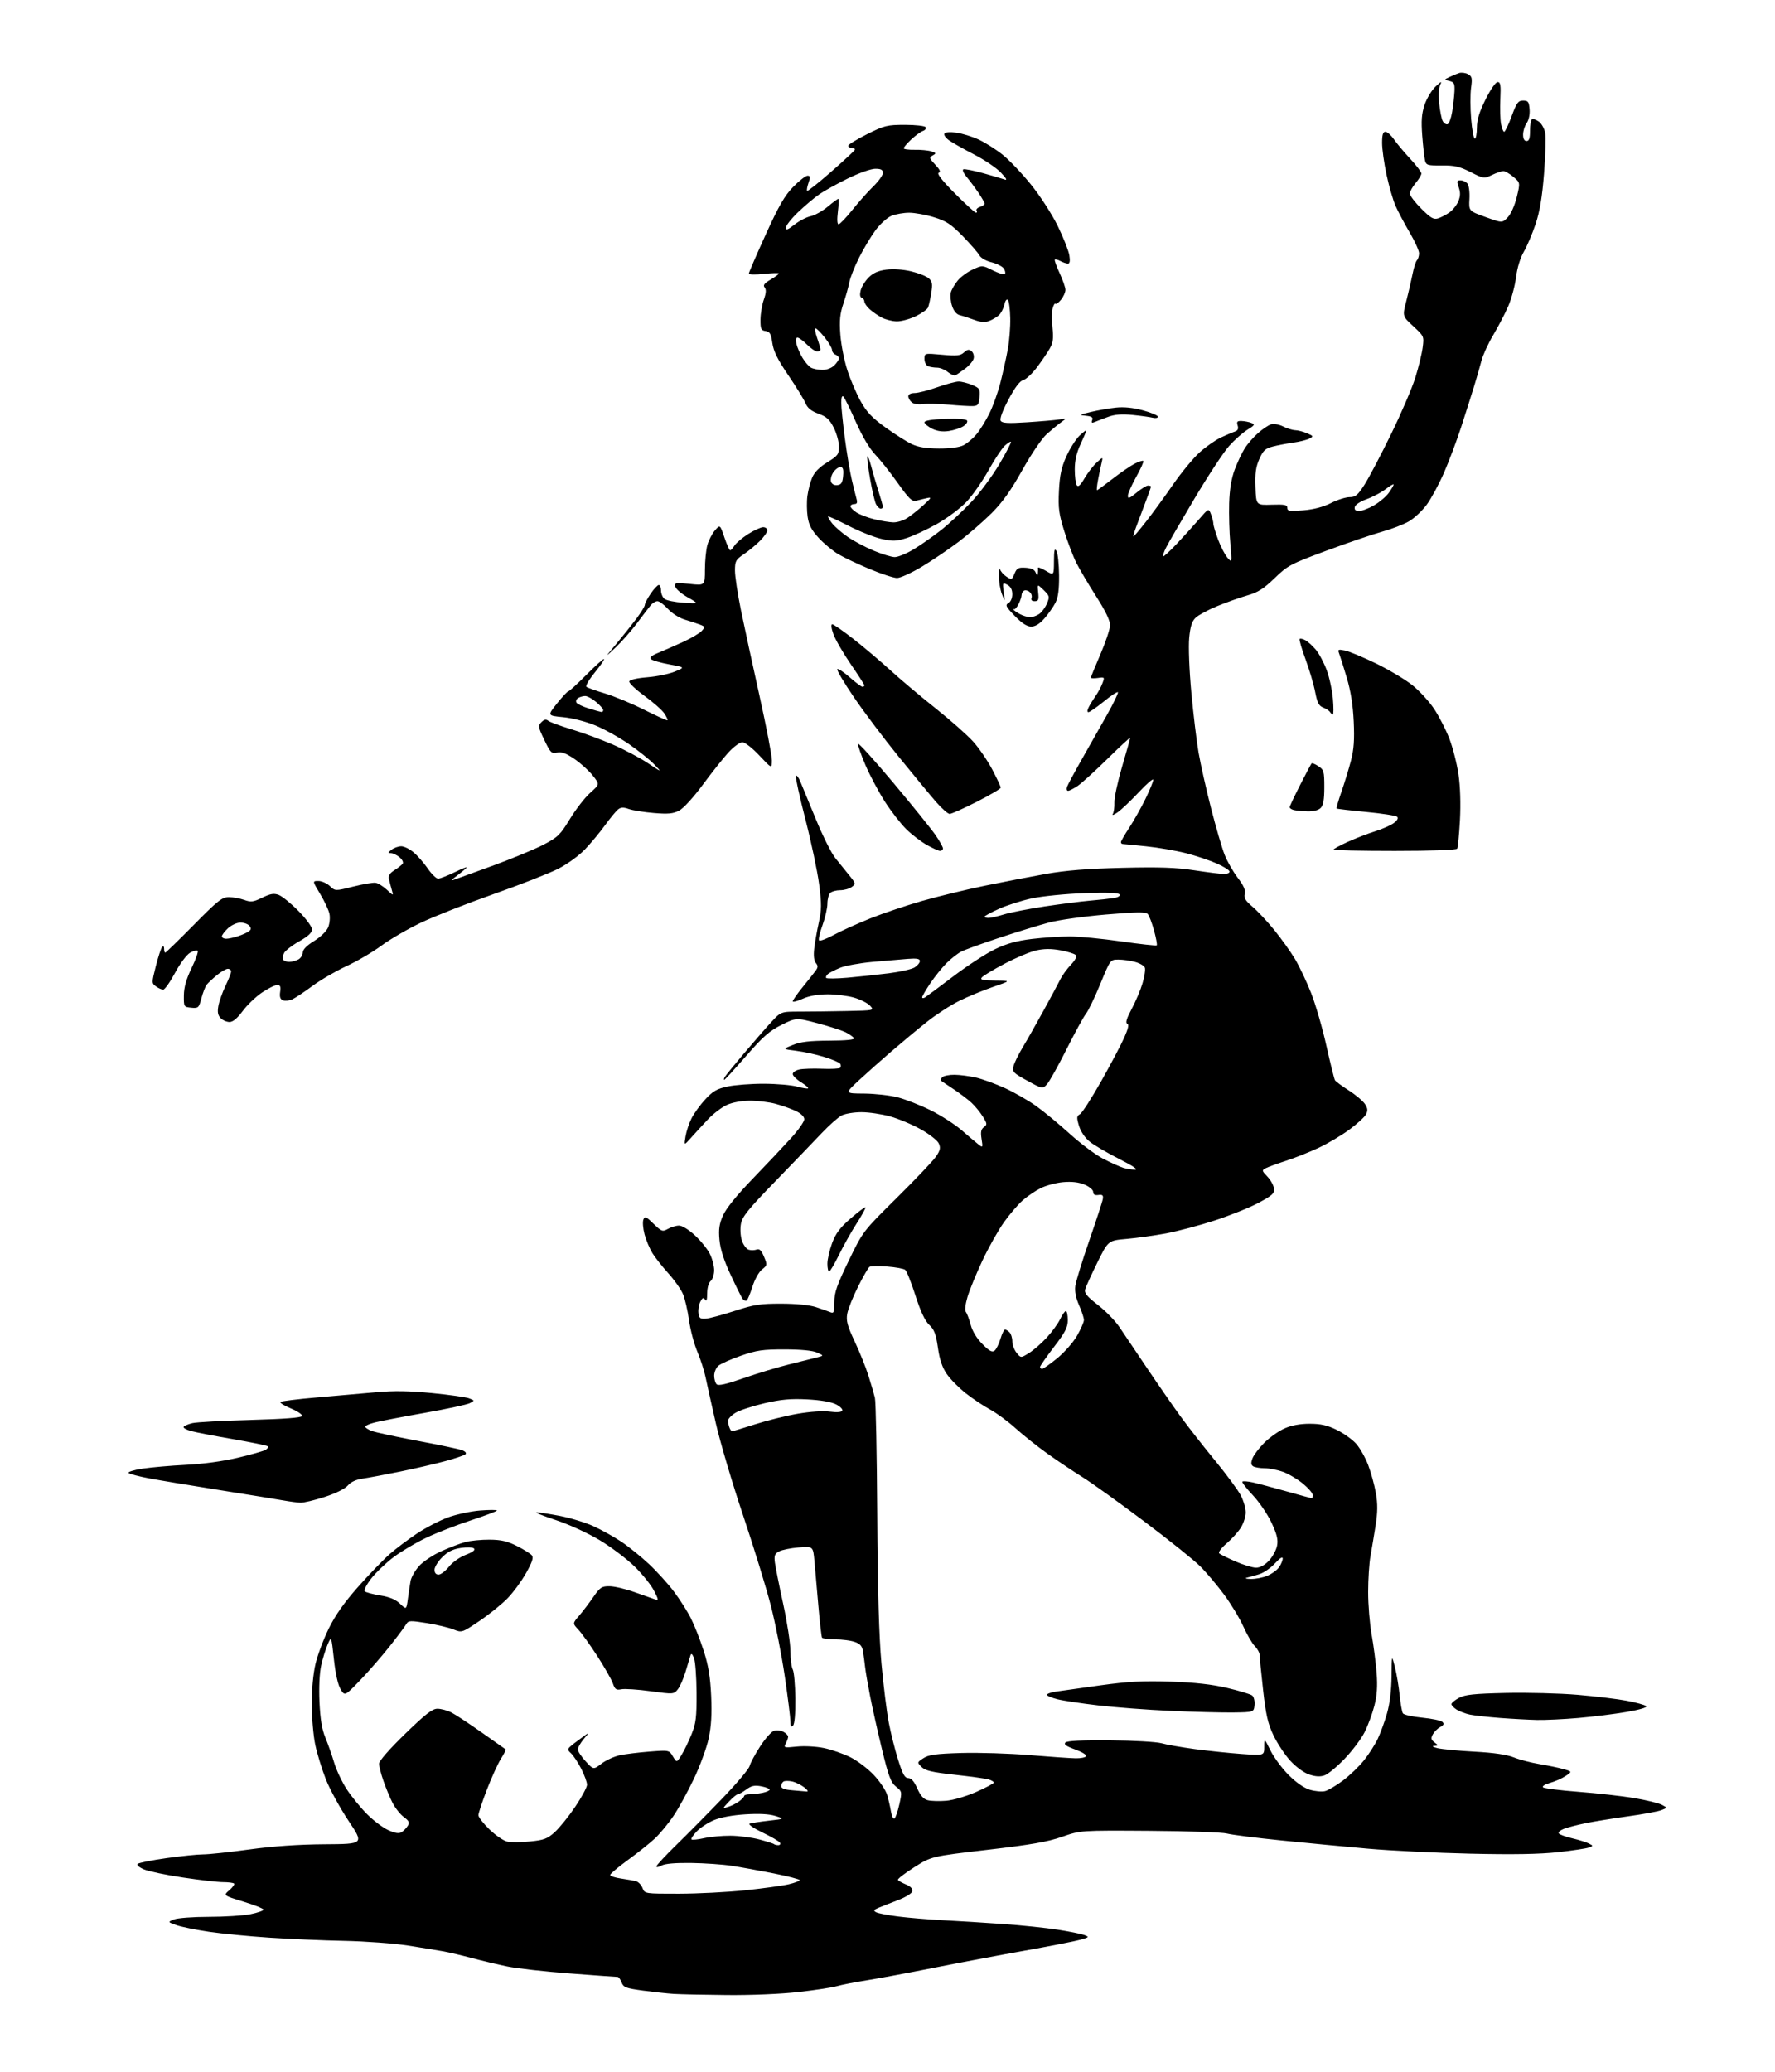 <?xml version="1.0" encoding="UTF-8" standalone="no"?>
<svg 
  version="1.1" 
  xmlns="http://www.w3.org/2000/svg" 
  xmlns:xlink="http://www.w3.org/1999/xlink" 
  xmlns:svg="http://www.w3.org/2000/svg"
  xmlns:rdf="http://www.w3.org/1999/02/22-rdf-syntax-ns#"
  xmlns:cc="http://creativecommons.org/ns#"
  xmlns:dc="http://purl.org/dc/elements/1.1/"
  viewBox="0 0 768 896"
  width="768"
  height="896"
>
<style>svg {background-color: white; }</style>"
<path stroke="none" fill="black" fill-rule="evenodd" d="M314.50,862.81C304.60,862.72 294.25,862.50 291.50,862.32C288.75,862.15 282.76,861.50 278.18,860.89C270.84,859.90 269.76,859.50 268.96,857.39C268.46,856.07 267.70,855.00 267.27,855.00C266.85,855.00 257.61,854.33 246.75,853.51C235.88,852.69 223.63,851.32 219.51,850.47C215.39,849.62 208.53,847.99 204.26,846.85C199.99,845.71 194.47,844.41 192.00,843.95C189.53,843.50 182.55,842.36 176.50,841.42C170.45,840.48 158.07,839.57 149.00,839.39C139.93,839.21 125.30,838.58 116.50,838.00C107.70,837.42 95.91,836.27 90.31,835.44C84.70,834.61 78.40,833.32 76.31,832.58C72.50,831.22 72.50,831.22 75.32,830.11C76.86,829.50 83.65,829.00 90.40,829.00C97.15,829.00 105.22,828.49 108.33,827.86C111.45,827.24 114.00,826.35 114.00,825.89C114.00,825.44 110.08,823.87 105.29,822.41C96.59,819.75 96.59,819.75 99.23,817.48C100.68,816.23 101.60,814.93 101.27,814.60C100.94,814.27 98.83,814.00 96.58,813.99C94.34,813.99 86.54,813.10 79.25,812.01C71.96,810.92 64.35,809.34 62.32,808.49C60.17,807.59 59.03,806.60 59.57,806.09C60.08,805.62 65.67,804.50 72.00,803.61C78.33,802.72 85.46,801.99 87.86,801.99C90.25,802.00 99.25,801.04 107.86,799.86C118.23,798.44 129.23,797.68 140.50,797.61C157.50,797.50 157.50,797.50 150.82,787.50C147.15,782.00 142.75,773.95 141.03,769.62C139.32,765.29 137.24,758.54 136.41,754.62C135.58,750.70 134.90,742.75 134.89,736.94C134.88,730.49 135.53,723.69 136.55,719.44C137.47,715.62 140.04,708.78 142.28,704.24C145.08,698.53 149.01,692.97 154.98,686.24C159.73,680.88 165.83,674.56 168.53,672.18C171.23,669.81 176.56,665.79 180.38,663.25C184.19,660.71 190.28,657.56 193.91,656.23C197.53,654.91 203.76,653.58 207.75,653.27C211.74,652.96 215.00,652.96 215.00,653.27C215.00,653.58 209.94,655.49 203.75,657.52C197.56,659.55 188.86,662.94 184.42,665.06C179.97,667.17 173.63,670.93 170.33,673.41C167.03,675.89 162.67,680.05 160.65,682.65C158.62,685.24 157.35,687.75 157.81,688.21C158.27,688.67 161.28,689.48 164.49,690.00C168.58,690.66 171.17,691.75 173.09,693.59C175.84,696.22 175.84,696.22 176.49,691.36C176.84,688.69 177.37,685.23 177.66,683.68C177.95,682.12 179.57,679.28 181.25,677.36C182.94,675.44 187.23,672.56 190.79,670.94C194.35,669.33 199.08,667.52 201.31,666.92C203.53,666.32 208.27,665.85 211.84,665.88C216.85,665.92 219.56,666.55 223.69,668.64C226.63,670.13 229.53,671.93 230.12,672.65C230.93,673.62 230.30,675.55 227.68,680.22C225.75,683.68 222.16,688.58 219.71,691.13C217.26,693.68 211.79,698.10 207.56,700.96C199.85,706.16 199.85,706.16 196.18,704.69C194.15,703.88 188.96,702.65 184.63,701.95C177.54,700.81 176.66,700.85 175.83,702.33C175.33,703.24 172.17,707.47 168.81,711.74C165.45,716.01 159.66,722.67 155.95,726.55C149.19,733.59 149.19,733.59 147.36,730.55C146.21,728.64 145.13,723.76 144.46,717.50C143.38,707.50 143.38,707.50 141.79,711.14C140.91,713.15 139.64,717.23 138.98,720.22C138.24,723.51 137.95,729.75 138.23,736.07C138.57,743.49 139.30,747.94 140.78,751.50C141.92,754.25 143.64,759.14 144.60,762.36C145.56,765.58 148.01,770.76 150.04,773.86C152.08,776.96 156.00,781.77 158.77,784.55C161.53,787.33 165.67,790.45 167.98,791.49C170.99,792.85 172.62,793.10 173.77,792.37C174.65,791.82 175.85,790.58 176.43,789.62C177.30,788.21 176.97,787.50 174.71,785.83C173.18,784.70 170.99,781.94 169.84,779.69C168.69,777.44 166.91,773.14 165.88,770.14C164.84,767.14 164.00,763.81 164.00,762.75C164.00,761.59 168.54,756.41 175.23,749.91C184.13,741.27 187.05,739.00 189.28,739.00C190.83,739.00 193.54,739.73 195.30,740.62C197.06,741.52 203.00,745.43 208.50,749.32C214.00,753.20 218.64,756.48 218.82,756.60C219.00,756.71 218.06,758.54 216.73,760.66C215.41,762.77 212.67,768.77 210.66,774.00C208.64,779.23 207.00,784.19 207.00,785.04C207.00,785.88 209.14,788.64 211.75,791.16C214.36,793.69 217.79,796.06 219.37,796.43C220.95,796.80 225.40,796.79 229.28,796.40C235.36,795.80 236.82,795.26 240.03,792.36C242.07,790.51 246.05,785.59 248.87,781.41C251.69,777.23 254.00,772.94 254.00,771.87C254.00,770.81 252.88,767.72 251.51,765.01C250.13,762.30 248.13,759.27 247.05,758.26C245.12,756.47 245.17,756.38 250.20,752.64C255.26,748.88 255.28,748.87 252.65,752.00C251.19,753.73 250.00,755.80 250.00,756.59C250.00,757.38 251.52,759.69 253.38,761.72C256.77,765.41 256.77,765.41 260.28,762.73C262.21,761.26 265.75,759.64 268.15,759.12C270.54,758.61 276.32,757.90 281.00,757.54C289.50,756.88 289.50,756.88 291.15,759.63C292.80,762.38 292.80,762.38 294.91,758.94C296.07,757.05 298.01,753.02 299.23,750.00C301.12,745.30 301.44,742.69 301.38,732.00C301.34,725.12 300.83,718.38 300.25,717.00C299.49,715.19 299.07,714.91 298.73,716.00C298.47,716.83 297.52,719.98 296.62,723.00C295.72,726.02 294.20,729.46 293.24,730.64C291.53,732.75 291.33,732.76 281.50,731.42C276.00,730.66 270.31,730.29 268.87,730.58C266.62,731.03 266.08,730.65 265.16,728.02C264.56,726.32 261.54,721.01 258.44,716.21C255.33,711.42 251.65,706.28 250.25,704.80C247.71,702.09 247.71,702.09 250.61,698.72C252.20,696.87 254.95,693.25 256.73,690.68C259.62,686.49 260.35,686.00 263.73,686.03C265.80,686.04 270.65,687.18 274.50,688.56C278.35,689.94 282.33,691.35 283.34,691.68C285.04,692.23 285.01,691.93 282.95,687.91C281.73,685.51 277.97,680.83 274.60,677.52C271.23,674.21 264.43,669.07 259.49,666.11C254.35,663.03 246.22,659.30 240.50,657.41C235.00,655.60 231.24,654.09 232.14,654.06C233.04,654.02 237.51,654.71 242.07,655.57C246.64,656.44 253.19,658.43 256.64,659.99C260.09,661.55 265.51,664.56 268.69,666.67C271.86,668.78 277.28,673.14 280.74,676.37C284.19,679.60 289.08,684.99 291.61,688.36C294.15,691.73 297.47,696.96 298.99,699.99C300.52,703.02 302.99,709.33 304.49,714.00C306.52,720.34 307.33,725.30 307.70,733.50C308.05,741.32 307.74,746.62 306.63,751.84C305.77,755.87 302.86,763.81 300.15,769.47C297.45,775.13 293.43,782.40 291.22,785.63C289.00,788.86 285.46,793.12 283.35,795.11C281.23,797.09 276.01,801.26 271.75,804.36C267.49,807.47 264.00,810.41 264.00,810.89C264.00,811.38 266.14,812.07 268.75,812.44C271.36,812.81 274.31,813.35 275.31,813.64C276.30,813.93 277.53,815.26 278.03,816.59C278.95,818.99 279.02,819.00 293.73,818.99C301.85,818.98 314.80,818.32 322.50,817.51C330.20,816.70 338.64,815.54 341.25,814.92C343.86,814.31 346.00,813.50 346.00,813.12C346.00,812.75 340.94,811.44 334.75,810.21C328.56,808.98 320.35,807.50 316.50,806.91C312.65,806.32 304.77,805.78 299.00,805.70C292.18,805.61 287.71,806.00 286.25,806.81C285.01,807.50 284.00,807.68 284.00,807.20C284.00,806.71 287.94,802.48 292.75,797.79C297.56,793.09 306.51,784.05 312.62,777.69C318.74,771.34 324.02,765.07 324.34,763.77C324.67,762.47 326.71,758.66 328.89,755.30C331.06,751.94 333.76,748.89 334.88,748.54C336.00,748.18 337.84,748.38 338.96,748.98C340.08,749.58 341.00,750.53 341.00,751.10C341.00,751.67 340.54,753.00 339.97,754.05C339.00,755.87 339.25,755.94 344.74,755.37C348.03,755.03 353.13,755.30 356.52,756.00C359.81,756.68 364.98,758.49 368.02,760.01C371.05,761.54 375.60,765.00 378.12,767.70C380.65,770.40 383.19,774.16 383.77,776.06C384.36,777.95 385.12,781.20 385.47,783.28C385.82,785.36 386.50,786.81 386.98,786.51C387.47,786.21 388.42,783.47 389.11,780.41C390.33,774.93 390.31,774.82 387.67,772.68C385.42,770.85 384.45,768.27 381.60,756.50C379.74,748.80 377.42,738.45 376.46,733.50C375.49,728.55 374.53,722.92 374.31,721.00C374.10,719.08 373.70,716.08 373.43,714.34C373.05,711.90 372.23,710.93 369.82,710.09C368.11,709.49 364.32,709.00 361.41,709.00C358.50,709.00 355.91,708.66 355.67,708.25C355.42,707.84 354.71,701.65 354.09,694.50C353.48,687.35 352.71,678.63 352.39,675.12C351.81,668.74 351.81,668.74 345.58,669.24C342.16,669.52 338.33,670.29 337.08,670.96C335.18,671.97 334.89,672.78 335.29,675.84C335.56,677.85 337.17,685.93 338.89,693.79C340.60,701.64 342.00,710.79 342.00,714.10C342.00,717.42 342.45,720.98 343.00,722.01C343.56,723.04 344.06,728.67 344.12,734.53C344.19,741.18 343.82,745.58 343.12,746.28C342.29,747.11 342.00,746.62 341.99,744.45C341.98,742.83 340.89,734.08 339.56,725.00C338.22,715.92 335.52,702.20 333.55,694.50C331.58,686.80 326.18,669.25 321.56,655.50C316.93,641.75 311.60,623.75 309.71,615.50C307.82,607.25 305.81,598.25 305.25,595.50C304.68,592.75 303.08,587.80 301.69,584.50C300.29,581.20 298.69,575.11 298.12,570.97C297.55,566.83 296.38,561.76 295.52,559.71C294.67,557.66 291.83,553.63 289.22,550.74C286.61,547.86 283.49,543.91 282.29,541.97C281.09,540.03 279.56,536.39 278.89,533.88C278.22,531.36 277.98,528.49 278.37,527.48C278.99,525.86 279.48,526.06 282.78,529.26C286.27,532.65 286.65,532.78 289.00,531.47C290.38,530.70 292.52,530.05 293.77,530.04C295.09,530.01 297.97,531.77 300.61,534.21C303.12,536.52 306.03,540.10 307.08,542.17C308.14,544.23 309.00,547.46 309.00,549.34C309.00,551.22 308.32,553.32 307.50,554.00C306.62,554.73 305.99,556.94 305.98,559.37C305.97,562.13 305.68,563.04 305.09,562.11C304.39,561.01 303.98,561.17 303.05,562.91C302.40,564.12 302.02,566.31 302.19,567.80C302.45,570.09 302.94,570.47 305.35,570.30C306.92,570.19 312.54,568.68 317.85,566.95C326.21,564.22 328.91,563.80 338.00,563.81C344.47,563.82 350.23,564.39 353.00,565.29C355.48,566.10 358.29,567.09 359.25,567.49C360.78,568.12 361.00,567.58 361.00,563.15C361.00,558.99 362.10,555.81 367.20,545.29C373.39,532.50 373.39,532.50 388.07,518.00C396.14,510.02 403.76,502.00 405.00,500.17C406.83,497.46 407.05,496.41 406.18,494.50C405.60,493.22 402.09,490.47 398.39,488.40C394.69,486.33 388.71,483.82 385.10,482.82C381.49,481.82 375.92,481.00 372.72,481.00C369.52,481.00 365.67,481.64 364.16,482.42C362.66,483.19 358.74,486.67 355.46,490.13C352.18,493.60 343.15,502.98 335.39,510.97C323.71,522.99 321.16,526.16 320.58,529.31C320.19,531.47 320.37,534.60 321.00,536.51C321.62,538.38 322.93,540.16 323.92,540.47C324.91,540.79 326.46,540.76 327.36,540.41C328.59,539.94 329.41,540.73 330.55,543.46C332.04,547.02 332.01,547.20 329.70,549.03C328.35,550.08 326.54,553.34 325.56,556.45C324.60,559.50 323.46,562.22 323.02,562.49C322.58,562.76 321.82,562.42 321.31,561.74C320.81,561.06 318.47,556.36 316.11,551.29C313.19,545.04 311.65,540.20 311.29,536.22C310.87,531.61 311.20,529.33 312.84,525.64C314.16,522.63 318.84,516.86 325.75,509.71C331.70,503.55 339.14,495.66 342.29,492.19C345.43,488.72 348.00,485.06 348.00,484.06C348.00,482.93 346.58,481.55 344.29,480.47C342.25,479.50 338.32,478.11 335.54,477.37C332.77,476.63 327.80,476.03 324.50,476.03C320.84,476.04 316.93,476.76 314.48,477.87C312.26,478.88 308.59,481.68 306.31,484.10C304.03,486.52 300.76,490.07 299.05,492.00C295.94,495.50 295.94,495.50 296.61,491.50C296.97,489.30 298.14,485.77 299.21,483.65C300.27,481.53 302.94,477.85 305.15,475.46C308.43,471.90 310.18,470.89 314.83,469.89C317.95,469.22 325.00,468.68 330.50,468.70C336.00,468.71 342.46,469.27 344.85,469.93C347.24,470.59 349.41,470.93 349.65,470.68C349.90,470.43 348.51,469.24 346.55,468.03C344.60,466.82 343.00,465.23 343.00,464.50C343.00,463.76 344.27,462.88 345.82,462.54C347.37,462.20 351.84,462.05 355.74,462.21C359.64,462.37 363.14,462.19 363.52,461.81C363.89,461.44 363.91,460.67 363.56,460.09C363.20,459.52 360.11,458.19 356.67,457.13C353.24,456.07 347.77,454.86 344.52,454.46C338.60,453.72 338.60,453.72 343.05,451.92C346.39,450.56 350.32,450.10 358.81,450.06C366.13,450.02 369.90,449.65 369.50,448.99C369.15,448.44 367.59,447.32 366.01,446.51C364.44,445.69 358.96,443.92 353.83,442.56C344.50,440.09 344.50,440.09 338.14,443.25C332.95,445.83 330.14,448.30 322.82,456.70C317.89,462.37 313.64,467.00 313.37,467.00C313.10,467.00 313.21,466.44 313.62,465.75C314.02,465.06 317.76,460.47 321.93,455.55C326.09,450.63 331.39,444.55 333.69,442.05C337.89,437.50 337.89,437.50 346.19,437.50C350.76,437.50 359.86,437.38 366.40,437.25C378.26,437.00 378.30,436.99 376.49,434.99C375.49,433.88 372.41,432.31 369.65,431.49C366.89,430.67 361.68,430.01 358.07,430.02C353.76,430.04 350.04,430.71 347.25,431.97C344.91,433.03 343.00,433.51 343.00,433.04C343.00,432.57 344.91,429.83 347.25,426.96C349.59,424.09 352.12,420.90 352.87,419.87C353.97,418.37 354.00,417.70 353.00,416.49C352.19,415.52 351.94,413.30 352.29,410.24C352.58,407.64 353.48,402.57 354.27,399.00C355.50,393.48 355.52,390.98 354.42,382.45C353.70,376.92 351.05,364.36 348.53,354.55C346.00,344.73 344.12,336.21 344.35,335.60C344.59,335.00 345.45,336.07 346.28,338.00C347.10,339.93 350.15,347.30 353.05,354.39C355.96,361.48 359.72,369.00 361.42,371.10C363.11,373.20 365.83,376.57 367.46,378.57C370.31,382.10 370.34,382.28 368.51,383.61C367.47,384.38 365.22,385.00 363.51,385.00C361.80,385.00 359.86,385.54 359.20,386.20C358.54,386.86 358.00,388.95 358.00,390.85C358.00,392.74 357.04,396.94 355.86,400.17C354.68,403.40 354.02,406.36 354.40,406.73C354.77,407.11 357.65,406.02 360.79,404.32C363.93,402.61 371.02,399.41 376.54,397.20C382.07,394.99 392.19,391.58 399.04,389.62C405.89,387.67 418.02,384.72 426.00,383.08C433.98,381.44 445.90,379.14 452.50,377.96C461.12,376.43 470.41,375.69 485.50,375.32C501.76,374.93 508.85,375.17 516.93,376.41C522.66,377.28 528.40,378.00 529.68,378.00C530.95,378.00 532.00,377.53 532.00,376.94C532.00,376.36 529.51,374.79 526.47,373.44C523.43,372.10 517.46,370.10 513.22,369.01C508.97,367.91 501.23,366.57 496.00,366.03C490.77,365.48 486.16,365.03 485.75,365.02C485.34,365.01 485.00,364.65 485.00,364.22C485.00,363.79 486.62,360.97 488.60,357.97C490.57,354.96 493.72,349.36 495.60,345.53C497.47,341.69 499.00,337.96 499.00,337.24C499.00,336.52 496.23,338.89 492.85,342.50C489.46,346.12 485.33,350.05 483.67,351.24C482.00,352.42 481.02,352.78 481.48,352.04C481.94,351.29 482.25,349.04 482.17,347.02C482.09,345.01 483.60,338.04 485.51,331.52C487.43,325.01 489.00,319.42 489.00,319.11C489.00,318.79 484.61,322.85 479.25,328.12C473.89,333.39 468.08,338.67 466.35,339.85C464.61,341.03 462.71,342.00 462.13,342.00C461.54,342.00 461.35,341.22 461.70,340.25C462.05,339.29 464.89,334.00 468.02,328.50C471.14,323.00 476.06,314.31 478.95,309.19C481.84,304.07 483.98,299.64 483.69,299.36C483.40,299.07 480.64,300.90 477.55,303.42C474.45,305.94 471.47,308.00 470.93,308.00C470.32,308.00 470.39,307.12 471.11,305.75C471.75,304.51 473.11,302.32 474.12,300.88C475.13,299.44 476.42,297.03 476.99,295.51C478.01,292.85 477.95,292.78 475.02,293.21C473.36,293.45 472.00,293.39 472.00,293.08C472.00,292.76 473.85,288.23 476.11,283.00C478.36,277.77 480.24,272.15 480.29,270.50C480.35,268.45 478.46,264.49 474.33,258.00C471.00,252.78 467.14,246.25 465.75,243.50C464.36,240.75 461.99,234.56 460.49,229.74C458.15,222.23 457.82,219.72 458.19,212.24C458.53,205.46 459.25,202.12 461.40,197.35C462.93,193.97 465.49,189.94 467.09,188.41C468.69,186.88 470.00,185.89 470.00,186.21C470.00,186.54 468.88,189.21 467.51,192.15C465.80,195.82 465.02,199.23 465.03,203.00C465.03,206.03 465.41,209.10 465.87,209.83C466.49,210.80 467.41,209.98 469.26,206.83C470.66,204.45 473.04,201.38 474.55,200.00C477.28,197.50 477.28,197.50 476.58,200.42C476.19,202.03 475.51,205.29 475.07,207.67C474.62,210.05 474.44,212.00 474.66,212.00C474.88,212.00 477.89,209.80 481.34,207.12C484.80,204.44 489.10,201.48 490.91,200.55C492.71,199.62 494.41,199.08 494.68,199.35C494.96,199.62 493.57,202.74 491.59,206.27C489.62,209.80 488.00,213.47 488.00,214.42C488.00,215.81 488.72,215.56 491.73,213.07C493.78,211.38 496.03,210.00 496.73,210.00C497.43,210.00 498.00,210.21 498.00,210.48C498.00,210.74 496.83,214.00 495.41,217.73C493.98,221.45 492.20,226.19 491.45,228.25C490.70,230.31 490.25,232.00 490.45,232.00C490.65,232.00 493.05,229.16 495.78,225.68C498.51,222.21 503.74,215.04 507.41,209.75C511.07,204.45 516.31,198.11 519.05,195.64C521.80,193.18 525.94,190.28 528.27,189.20C530.60,188.12 533.32,186.96 534.32,186.63C535.60,186.19 535.95,185.42 535.50,184.00C534.99,182.38 535.31,182.01 537.18,182.07C538.46,182.11 540.36,182.48 541.41,182.89C543.10,183.55 542.91,183.90 539.70,185.87C537.71,187.10 534.15,190.27 531.79,192.91C529.43,195.54 522.70,205.76 516.84,215.60C510.98,225.45 505.43,235.00 504.52,236.84C503.60,238.68 503.04,240.37 503.27,240.60C503.49,240.83 506.12,238.42 509.10,235.26C512.08,232.09 516.42,227.31 518.74,224.63C522.96,219.76 522.96,219.76 523.98,222.45C524.54,223.92 525.00,225.76 525.00,226.53C525.00,227.30 525.93,230.40 527.06,233.42C528.19,236.44 530.01,239.95 531.10,241.21C533.09,243.50 533.09,243.50 532.33,235.00C531.91,230.32 531.69,222.52 531.83,217.66C532.01,211.67 532.78,207.00 534.20,203.16C535.36,200.05 537.31,195.91 538.54,193.96C539.76,192.01 542.36,189.01 544.32,187.30C546.27,185.58 548.80,183.88 549.94,183.52C551.11,183.15 553.38,183.54 555.16,184.43C556.89,185.29 559.25,186.02 560.40,186.05C561.56,186.07 563.85,186.67 565.50,187.37C568.33,188.58 568.39,188.71 566.50,189.70C565.40,190.27 562.25,191.06 559.50,191.44C556.75,191.82 552.78,192.58 550.67,193.13C547.46,193.96 546.51,194.85 544.87,198.55C543.36,201.98 542.98,204.74 543.21,210.74C543.50,218.50 543.50,218.50 550.25,218.28C555.89,218.10 557.00,218.33 557.00,219.68C557.00,221.06 557.98,221.21 563.90,220.71C568.40,220.33 572.57,219.24 575.87,217.57C578.65,216.15 582.28,215.00 583.94,215.00C586.48,215.00 587.47,214.17 590.42,209.56C592.33,206.57 597.48,196.78 601.86,187.81C606.25,178.84 610.97,167.83 612.37,163.35C613.76,158.87 615.20,153.00 615.55,150.32C616.19,145.49 616.15,145.40 611.49,141.09C606.77,136.75 606.77,136.75 608.49,130.13C609.43,126.48 610.64,121.25 611.18,118.50C611.72,115.75 612.57,113.07 613.08,112.55C613.58,112.03 614.00,110.67 614.00,109.53C614.00,108.40 612.15,104.33 609.89,100.48C607.62,96.64 604.89,91.47 603.80,89.00C602.72,86.53 600.97,80.48 599.92,75.57C598.86,70.66 598.00,64.47 598.00,61.82C598.00,58.30 598.39,57.00 599.43,57.00C600.22,57.00 601.87,58.46 603.11,60.25C604.34,62.04 607.53,65.84 610.18,68.69C612.83,71.54 615.00,74.40 615.00,75.05C615.00,75.69 613.88,77.55 612.50,79.18C611.12,80.82 610.00,82.86 610.00,83.72C610.00,84.58 612.22,87.51 614.94,90.23C619.00,94.29 620.30,95.04 622.19,94.45C623.46,94.06 625.68,92.91 627.12,91.89C628.56,90.88 630.29,88.70 630.98,87.06C631.89,84.85 631.94,83.26 631.16,81.03C630.24,78.38 630.33,78.00 631.93,78.00C632.93,78.00 634.28,78.63 634.92,79.40C635.57,80.19 635.95,83.09 635.79,86.02C635.50,91.25 635.50,91.25 642.74,93.86C649.98,96.47 649.98,96.47 652.36,93.99C653.73,92.56 655.39,88.84 656.26,85.25C657.78,78.99 657.78,78.99 654.81,76.50C653.18,75.12 651.22,74.00 650.46,74.00C649.69,74.00 647.49,74.75 645.56,75.67C642.11,77.32 641.94,77.29 636.27,74.42C631.52,72.02 629.31,71.51 623.81,71.57C617.75,71.64 617.08,71.45 616.58,69.47C616.28,68.27 615.74,63.47 615.38,58.81C614.88,52.22 615.10,49.21 616.39,45.33C617.31,42.57 619.45,39.01 621.16,37.41C623.52,35.20 624.00,35.00 623.18,36.58C622.56,37.80 622.35,41.12 622.69,44.58C623.01,47.84 623.69,51.31 624.20,52.31C624.72,53.31 625.67,53.95 626.32,53.73C626.97,53.52 627.86,51.13 628.31,48.42C628.75,45.71 629.20,41.72 629.31,39.55C629.47,36.15 629.17,35.53 627.13,35.04C624.75,34.47 624.75,34.47 627.13,33.33C628.43,32.70 630.32,31.92 631.32,31.59C632.32,31.27 634.05,31.49 635.16,32.08C636.91,33.02 637.08,33.78 636.49,38.06C636.12,40.76 636.14,46.80 636.53,51.48C636.92,56.17 637.63,60.00 638.12,60.00C638.60,60.00 639.01,57.86 639.02,55.25C639.03,51.79 640.05,48.46 642.77,43.00C644.93,38.66 647.13,35.50 648.00,35.50C649.23,35.50 649.44,36.84 649.16,42.87C648.98,46.93 649.11,51.77 649.46,53.62C649.81,55.48 650.42,57.00 650.82,57.00C651.23,57.00 652.68,53.96 654.05,50.25C656.21,44.40 656.88,43.50 659.02,43.50C661.16,43.50 661.54,44.01 661.81,47.25C661.99,49.48 661.49,51.89 660.56,53.22C659.70,54.44 659.00,56.69 659.00,58.22C659.00,60.02 659.53,61.00 660.50,61.00C661.61,61.00 662.00,59.84 662.00,56.56C662.00,54.12 662.38,51.89 662.84,51.60C663.30,51.32 664.63,51.75 665.80,52.57C666.96,53.39 668.20,55.57 668.55,57.43C668.90,59.28 668.68,67.22 668.07,75.06C667.26,85.30 666.23,91.45 664.41,96.91C663.01,101.08 660.73,106.46 659.33,108.86C657.76,111.55 656.46,115.82 655.94,119.99C655.47,123.70 653.92,129.39 652.50,132.62C651.07,135.86 648.16,141.43 646.03,145.00C643.90,148.57 641.63,153.53 640.99,156.00C640.35,158.47 638.93,163.43 637.83,167.00C636.73,170.57 634.23,178.45 632.27,184.50C630.31,190.55 626.93,199.54 624.77,204.47C622.61,209.41 619.26,215.60 617.33,218.24C615.39,220.87 611.94,224.12 609.65,225.45C607.37,226.78 602.17,228.79 598.10,229.92C594.03,231.04 583.23,234.72 574.10,238.10C558.39,243.91 557.18,244.55 551.50,250.04C546.73,254.66 544.30,256.19 539.63,257.53C536.41,258.45 530.57,260.53 526.66,262.14C522.75,263.75 518.57,265.99 517.37,267.12C515.73,268.66 515.02,270.83 514.54,275.84C514.17,279.64 514.56,289.78 515.46,299.50C516.33,308.85 517.73,320.55 518.59,325.50C519.45,330.45 521.87,341.25 523.98,349.50C526.09,357.75 528.74,366.84 529.87,369.69C531.00,372.55 533.55,377.01 535.53,379.61C538.11,382.98 538.97,384.97 538.57,386.58C538.13,388.34 538.88,389.57 541.95,392.17C544.12,394.00 548.35,398.53 551.36,402.23C554.37,405.93 558.39,411.55 560.30,414.73C562.20,417.90 565.36,424.55 567.30,429.50C569.25,434.45 572.23,444.73 573.92,452.35C575.62,459.97 577.28,466.64 577.61,467.18C577.95,467.72 580.64,469.72 583.61,471.61C586.57,473.50 589.70,476.14 590.57,477.46C591.81,479.35 591.90,480.32 591.01,481.98C590.39,483.14 587.15,486.10 583.80,488.56C580.46,491.02 574.53,494.54 570.61,496.38C566.70,498.22 560.35,500.75 556.50,502.00C552.65,503.25 548.67,504.70 547.65,505.22C545.90,506.12 545.95,506.33 548.37,508.86C549.79,510.34 551.07,512.66 551.22,514.02C551.46,516.15 550.54,517.00 544.50,520.23C540.65,522.28 532.10,525.72 525.50,527.86C518.90,530.00 509.45,532.51 504.50,533.43C499.55,534.35 491.90,535.41 487.50,535.80C479.50,536.50 479.50,536.50 474.81,546.00C472.23,551.23 469.86,556.44 469.54,557.58C469.09,559.24 470.19,560.61 475.00,564.34C478.32,566.92 482.49,571.18 484.27,573.82C486.04,576.45 491.42,584.44 496.21,591.56C501.00,598.67 507.54,608.10 510.74,612.50C513.94,616.91 520.67,625.51 525.69,631.62C530.72,637.74 535.77,644.58 536.91,646.83C538.06,649.08 539.00,652.35 539.00,654.09C539.00,655.84 538.07,658.77 536.93,660.61C535.79,662.46 533.00,665.55 530.74,667.49C528.34,669.55 527.01,671.36 527.56,671.84C528.08,672.28 531.26,673.86 534.63,675.33C537.99,676.80 541.98,678.00 543.47,678.00C545.22,678.00 547.22,676.90 549.07,674.93C550.65,673.24 552.22,670.33 552.57,668.45C553.06,665.84 552.50,663.54 550.15,658.52C548.47,654.92 544.83,649.58 542.06,646.65C539.28,643.72 537.26,641.08 537.56,640.78C537.85,640.48 539.89,640.64 542.09,641.13C544.28,641.62 550.86,643.37 556.71,645.01C562.56,646.66 567.49,648.00 567.67,648.00C567.85,648.00 568.00,647.36 568.00,646.57C568.00,645.78 566.05,643.53 563.66,641.58C561.28,639.63 557.40,637.35 555.04,636.51C552.68,635.68 549.12,634.99 547.12,634.98C545.13,634.98 542.92,634.60 542.21,634.15C541.26,633.55 541.18,632.65 541.92,630.71C542.47,629.26 544.78,626.22 547.06,623.94C549.34,621.66 553.26,618.89 555.78,617.77C558.79,616.44 562.50,615.75 566.66,615.75C571.46,615.75 574.27,616.39 578.42,618.42C581.41,619.88 585.20,622.60 586.83,624.46C588.46,626.32 590.79,630.46 592.00,633.67C593.22,636.88 594.71,642.31 595.31,645.75C596.13,650.44 596.10,653.94 595.19,659.75C594.51,664.01 593.52,669.98 592.97,673.00C592.43,676.02 591.97,683.00 591.97,688.50C591.96,694.00 592.65,702.33 593.49,707.00C594.32,711.67 595.29,719.10 595.63,723.50C596.08,729.30 595.81,733.22 594.65,737.73C593.77,741.16 591.86,746.33 590.40,749.21C588.94,752.08 585.06,757.24 581.77,760.66C578.49,764.08 574.58,767.30 573.09,767.82C571.20,768.48 569.17,768.36 566.43,767.44C564.13,766.66 560.74,764.18 558.26,761.47C555.93,758.92 552.67,753.99 551.01,750.53C548.58,745.42 547.72,741.69 546.51,730.86C545.69,723.51 545.01,716.71 545.01,715.75C545.00,714.79 544.07,713.07 542.92,711.92C541.78,710.78 539.55,706.96 537.97,703.43C536.39,699.90 532.64,693.71 529.65,689.66C526.66,685.62 522.01,680.10 519.31,677.41C516.61,674.71 505.65,665.92 494.95,657.89C484.25,649.85 472.35,641.32 468.50,638.92C464.65,636.52 457.90,632.01 453.50,628.89C449.10,625.76 442.80,620.76 439.50,617.78C436.20,614.79 431.21,611.11 428.41,609.60C425.61,608.09 420.89,604.94 417.91,602.60C414.94,600.27 411.23,596.52 409.68,594.28C407.68,591.38 406.56,588.08 405.81,582.85C404.96,576.94 404.22,575.00 402.05,572.97C400.20,571.23 398.32,567.23 396.08,560.26C394.29,554.67 392.30,549.68 391.66,549.18C391.02,548.67 387.51,548.03 383.86,547.75C380.21,547.48 376.77,547.53 376.23,547.87C375.69,548.22 373.44,552.10 371.24,556.50C369.03,560.90 366.94,566.16 366.58,568.20C366.05,571.23 366.63,573.39 369.83,580.20C371.97,584.76 374.65,591.42 375.77,595.00C376.90,598.58 378.15,602.85 378.55,604.50C378.95,606.15 379.41,628.88 379.56,655.00C379.75,687.77 380.32,707.77 381.39,719.50C382.24,728.85 383.66,740.29 384.54,744.93C385.42,749.56 387.26,756.87 388.62,761.18C390.56,767.35 391.49,769.00 393.00,769.00C394.30,769.00 395.54,770.43 396.88,773.46C398.28,776.63 399.61,778.12 401.47,778.58C402.91,778.94 406.48,779.04 409.40,778.80C412.38,778.55 418.06,776.89 422.35,775.00C426.56,773.15 430.00,771.32 430.00,770.94C430.00,770.55 428.99,769.94 427.75,769.57C426.51,769.21 419.93,768.30 413.12,767.55C403.28,766.47 400.34,765.78 398.75,764.20C396.76,762.21 396.76,762.20 399.55,760.38C401.81,758.90 404.92,758.47 415.92,758.14C423.39,757.92 436.70,758.33 445.50,759.06C454.30,759.79 463.30,760.41 465.50,760.44C467.70,760.47 469.71,760.05 469.97,759.50C470.22,758.95 468.06,757.65 465.16,756.60C461.31,755.22 460.19,754.41 461.00,753.60C461.74,752.87 468.18,752.55 480.39,752.66C490.44,752.74 500.43,753.32 502.59,753.93C504.74,754.55 511.23,755.68 517.00,756.46C522.77,757.23 531.89,758.18 537.25,758.57C547.00,759.27 547.00,759.27 547.00,755.44C547.00,751.61 547.00,751.61 549.70,757.05C551.19,760.05 554.72,764.82 557.55,767.66C560.78,770.90 564.21,773.28 566.76,774.05C568.99,774.71 571.93,774.98 573.30,774.64C574.66,774.30 578.18,772.21 581.12,770.01C584.05,767.80 588.15,763.86 590.22,761.25C592.29,758.64 594.95,754.48 596.13,752.00C597.30,749.52 599.11,744.58 600.13,741.00C601.32,736.86 602.03,731.06 602.09,725.00C602.17,715.50 602.17,715.50 603.55,721.00C604.31,724.02 605.23,729.50 605.60,733.16C605.97,736.82 606.59,740.34 606.99,740.98C607.38,741.61 611.14,742.46 615.35,742.86C619.55,743.27 623.49,744.09 624.10,744.70C624.92,745.52 624.66,746.11 623.13,746.93C621.98,747.54 620.55,748.97 619.94,750.10C619.05,751.77 619.19,752.43 620.67,753.55C622.43,754.88 622.42,754.94 620.50,755.07C619.37,755.15 620.01,755.57 622.00,756.05C623.92,756.51 631.12,757.20 638.00,757.57C646.35,758.02 651.99,758.85 655.00,760.05C657.48,761.05 662.42,762.34 666.00,762.93C669.58,763.52 674.25,764.49 676.39,765.08C680.29,766.17 680.29,766.17 677.39,768.10C675.80,769.15 672.76,770.50 670.62,771.08C668.48,771.67 667.14,772.52 667.62,772.99C668.11,773.45 675.02,774.32 683.00,774.93C690.98,775.54 701.77,776.75 707.00,777.62C712.23,778.50 717.62,779.81 719.00,780.53C721.50,781.84 721.50,781.84 718.79,782.88C717.31,783.45 710.78,784.65 704.29,785.54C697.81,786.44 689.58,787.77 686.00,788.51C682.42,789.24 678.24,790.33 676.69,790.92C675.14,791.51 674.13,792.40 674.44,792.90C674.74,793.39 677.36,794.35 680.25,795.03C683.14,795.71 686.38,796.72 687.46,797.28C689.41,798.29 689.40,798.31 687.42,799.04C686.31,799.45 680.30,800.35 674.05,801.04C666.15,801.91 654.58,802.11 636.09,801.68C621.47,801.35 601.62,800.38 592.00,799.53C582.38,798.68 565.50,797.08 554.50,795.96C543.50,794.85 532.87,793.50 530.88,792.97C528.88,792.43 513.81,791.90 497.38,791.79C467.50,791.59 467.50,791.59 459.50,794.39C453.30,796.56 446.04,797.82 427.25,800.01C403.01,802.84 403.01,802.84 395.54,807.57C391.43,810.18 388.27,812.63 388.51,813.02C388.76,813.42 390.34,814.31 392.02,815.01C393.95,815.81 394.98,816.88 394.78,817.89C394.61,818.81 391.91,820.48 388.49,821.79C385.19,823.05 381.38,824.55 380.02,825.12C378.02,825.97 377.83,826.33 379.04,827.00C379.87,827.46 384.13,828.30 388.52,828.85C392.91,829.41 401.68,830.14 408.00,830.47C414.32,830.80 426.02,831.53 434.00,832.09C441.98,832.66 452.60,833.75 457.60,834.54C462.61,835.32 467.79,836.36 469.10,836.85C471.38,837.70 471.30,837.81 467.50,838.89C465.30,839.52 454.50,841.63 443.50,843.60C432.50,845.56 414.73,848.91 404.00,851.05C393.27,853.19 380.23,855.62 375.00,856.45C369.77,857.28 363.93,858.43 362.00,859.00C360.07,859.57 352.65,860.70 345.50,861.51C337.93,862.37 324.98,862.91 314.50,862.81zM336.73,798.00C337.49,798.00 337.81,797.51 337.44,796.90C337.07,796.30 333.67,794.32 329.88,792.51C326.10,790.70 323.60,788.98 324.33,788.70C325.06,788.43 328.77,787.85 332.58,787.42C339.50,786.64 339.50,786.64 335.50,785.37C332.83,784.52 328.51,784.29 322.50,784.67C316.98,785.01 311.71,785.99 308.87,787.19C306.32,788.27 302.98,790.46 301.44,792.06C299.90,793.67 298.89,795.22 299.19,795.52C299.49,795.82 301.93,795.57 304.62,794.97C307.30,794.36 312.43,793.89 316.00,793.91C319.57,793.92 325.18,794.65 328.46,795.51C331.74,796.38 334.62,797.29 334.87,797.54C335.13,797.79 335.96,798.00 336.73,798.00zM315.00,781.47C316.38,781.05 318.50,779.99 319.72,779.11C320.94,778.22 321.95,777.16 321.97,776.75C321.99,776.34 323.07,776.00 324.38,776.00C325.68,776.00 328.16,775.72 329.88,775.38C331.59,775.03 333.00,774.41 333.00,773.99C333.00,773.57 331.36,772.91 329.35,772.54C326.49,772.00 325.08,772.30 322.89,773.93C321.34,775.07 319.70,776.00 319.23,776.00C318.76,776.00 317.05,777.40 315.44,779.12C312.51,782.23 312.50,782.24 315.00,781.47zM349.00,774.80C349.89,774.89 349.49,774.17 348.00,773.02C346.62,771.95 344.27,770.80 342.77,770.46C341.28,770.13 339.59,770.14 339.02,770.48C338.46,770.83 338.00,771.74 338.00,772.50C338.00,773.44 339.55,774.01 342.75,774.26C345.36,774.47 348.18,774.71 349.00,774.80zM665.00,743.85C661.42,743.77 654.21,743.38 648.97,742.98C643.72,742.58 637.87,741.93 635.97,741.53C634.06,741.13 631.49,740.16 630.25,739.38C629.01,738.60 628.00,737.53 628.00,737.00C628.00,736.48 629.46,735.27 631.25,734.31C633.88,732.89 637.76,732.48 651.50,732.17C660.85,731.96 674.80,732.32 682.50,732.97C690.20,733.62 699.85,734.78 703.94,735.56C708.03,736.34 711.78,737.38 712.28,737.88C712.82,738.42 709.40,739.43 703.84,740.39C698.70,741.27 689.33,742.44 683.00,742.99C676.67,743.54 668.58,743.93 665.00,743.85zM533.50,740.62C528.55,740.68 516.40,740.37 506.50,739.92C496.60,739.48 482.53,738.42 475.23,737.56C467.92,736.71 459.94,735.51 457.48,734.89C455.01,734.27 453.00,733.41 453.00,732.97C453.00,732.53 454.69,731.92 456.75,731.60C458.81,731.28 467.48,730.06 476.00,728.89C488.32,727.20 494.58,726.87 506.50,727.27C516.99,727.63 524.36,728.45 531.00,730.01C536.23,731.24 541.09,732.71 541.80,733.28C542.52,733.86 542.97,735.72 542.80,737.41C542.50,740.50 542.50,740.50 533.50,740.62zM541.13,682.88C543.12,682.95 546.36,682.33 548.31,681.51C550.27,680.70 552.57,679.02 553.43,677.79C554.29,676.56 555.00,674.87 555.00,674.03C554.99,673.07 553.74,673.86 551.67,676.11C549.84,678.10 546.81,680.21 544.92,680.80C543.04,681.39 540.60,682.07 539.50,682.32C538.40,682.57 539.13,682.82 541.13,682.88zM189.75,681.00C190.71,681.00 192.72,679.47 194.22,677.60C195.76,675.66 198.91,673.43 201.51,672.44C204.48,671.31 205.75,670.35 205.12,669.72C204.56,669.16 202.16,669.05 199.39,669.46C195.90,669.99 193.73,671.07 191.31,673.49C189.49,675.31 188.00,677.75 188.00,678.90C188.00,680.23 188.64,681.00 189.75,681.00zM130.00,649.89C128.62,649.83 125.47,649.42 123.00,648.98C120.53,648.53 108.15,646.53 95.50,644.52C82.85,642.52 68.90,640.19 64.50,639.37C60.10,638.54 56.12,637.49 55.66,637.04C55.19,636.58 57.89,635.74 61.66,635.16C65.42,634.59 73.90,633.85 80.50,633.52C87.86,633.16 96.56,631.96 103.00,630.43C108.78,629.06 114.16,627.53 114.97,627.02C115.78,626.52 116.17,625.83 115.83,625.49C115.49,625.16 108.75,623.77 100.86,622.41C92.96,621.05 84.80,619.48 82.72,618.92C80.64,618.36 79.17,617.54 79.45,617.08C79.73,616.63 81.43,615.91 83.23,615.48C85.03,615.05 96.36,614.43 108.42,614.10C123.00,613.70 130.46,613.13 130.70,612.40C130.90,611.79 128.73,610.32 125.88,609.14C123.02,607.95 120.98,606.69 121.34,606.32C121.70,605.96 128.86,605.08 137.25,604.36C145.64,603.65 157.17,602.63 162.87,602.11C170.38,601.42 176.99,601.52 186.87,602.48C194.37,603.21 201.61,604.24 202.96,604.76C205.41,605.70 205.41,605.71 203.32,606.83C202.16,607.45 193.41,609.34 183.87,611.02C174.32,612.71 164.60,614.58 162.26,615.17C159.92,615.76 158.00,616.58 158.00,617.00C158.00,617.42 159.24,618.24 160.75,618.83C162.26,619.43 171.15,621.34 180.50,623.10C189.85,624.85 198.59,626.68 199.91,627.18C201.32,627.70 201.95,628.43 201.41,628.94C200.91,629.41 196.97,630.75 192.65,631.92C188.33,633.09 179.56,635.12 173.15,636.43C166.74,637.74 159.47,639.10 157.00,639.46C154.06,639.88 151.80,640.92 150.50,642.45C149.30,643.86 145.31,645.84 140.50,647.40C136.09,648.83 131.37,649.95 130.00,649.89zM316.75,619.00C317.05,619.00 321.51,617.65 326.67,616.00C331.83,614.34 340.15,612.28 345.16,611.42C350.62,610.48 356.17,610.11 359.02,610.50C361.94,610.90 364.03,610.76 364.42,610.12C364.78,609.55 363.59,608.32 361.79,607.39C359.70,606.31 355.16,605.52 349.30,605.21C342.12,604.84 338.04,605.21 330.78,606.88C325.66,608.07 320.02,609.92 318.24,611.00C316.46,612.09 315.00,613.62 315.00,614.40C315.00,615.19 315.27,616.55 315.61,617.42C315.94,618.29 316.46,619.00 316.75,619.00zM321.82,596.00C327.69,593.95 336.55,591.28 341.50,590.06C346.45,588.85 351.85,587.50 353.50,587.07C356.50,586.29 356.50,586.29 353.50,584.95C351.59,584.09 346.50,583.60 339.50,583.59C330.02,583.58 327.40,583.96 320.50,586.36C316.10,587.89 311.71,589.86 310.75,590.73C309.79,591.60 309.00,593.50 309.00,594.95C309.00,596.41 309.48,598.08 310.07,598.67C310.83,599.43 314.24,598.65 321.82,596.00zM450.91,592.00C451.41,592.00 454.34,589.94 457.43,587.43C460.52,584.91 464.38,580.53 466.01,577.68C467.64,574.83 468.99,571.77 468.99,570.88C469.00,569.98 468.05,567.11 466.89,564.48C465.49,561.31 464.94,558.50 465.27,556.10C465.54,554.12 468.26,545.30 471.31,536.50C474.36,527.70 477.01,519.60 477.18,518.50C477.43,516.93 477.02,516.57 475.25,516.81C473.72,517.03 473.00,516.61 473.00,515.51C473.00,514.59 471.39,513.22 469.25,512.33C466.70,511.27 463.73,510.93 459.93,511.27C456.86,511.55 452.49,512.73 450.21,513.90C447.92,515.06 444.44,517.43 442.47,519.16C440.49,520.90 436.86,525.14 434.40,528.58C431.94,532.03 427.74,539.50 425.07,545.17C422.40,550.85 419.49,557.93 418.61,560.91C417.65,564.17 417.37,566.75 417.91,567.41C418.40,568.01 419.34,570.51 420.00,572.96C420.75,575.78 422.64,578.87 425.10,581.33C428.11,584.35 429.31,584.99 430.34,584.13C431.08,583.52 432.22,581.22 432.88,579.01C433.54,576.81 434.42,575.00 434.84,575.00C435.26,575.00 436.14,575.54 436.80,576.20C437.46,576.86 438.00,578.61 438.00,580.09C438.00,581.57 438.83,583.81 439.85,585.06C441.70,587.35 441.70,587.35 445.23,585.17C447.17,583.97 450.62,580.97 452.89,578.50C455.16,576.04 457.78,572.44 458.70,570.51C459.62,568.58 460.74,567.00 461.19,567.00C461.63,567.00 462.00,568.75 462.00,570.88C462.00,574.08 460.96,576.12 456.00,582.58C452.70,586.89 450.00,590.77 450.00,591.20C450.00,591.64 450.41,592.00 450.91,592.00zM358.75,549.94C358.34,549.97 358.00,548.44 358.00,546.54C358.00,544.63 358.92,540.61 360.05,537.59C361.63,533.36 363.47,530.92 368.09,526.92C371.38,524.07 374.25,521.92 374.47,522.14C374.69,522.36 372.99,525.47 370.69,529.06C368.38,532.64 364.93,538.79 363.00,542.72C361.07,546.66 359.16,549.90 358.75,549.94zM491.00,505.87C492.65,505.90 490.35,504.32 484.20,501.20C479.08,498.62 473.36,495.26 471.48,493.74C469.41,492.05 467.59,489.37 466.85,486.88C465.78,483.31 465.83,482.67 467.28,481.86C468.19,481.36 472.32,474.93 476.47,467.59C480.62,460.24 485.11,451.74 486.46,448.68C488.21,444.72 488.57,443.01 487.71,442.69C486.88,442.38 487.49,440.39 489.64,436.37C491.37,433.14 493.49,428.12 494.35,425.22C495.21,422.31 495.66,419.28 495.36,418.49C495.05,417.69 493.16,416.58 491.15,416.03C489.14,415.47 485.90,415.01 483.95,415.01C480.41,415.00 480.41,415.00 476.09,425.51C473.72,431.29 470.92,437.11 469.86,438.45C468.81,439.78 465.06,446.64 461.52,453.69C457.98,460.73 454.20,467.52 453.12,468.77C451.15,471.04 451.15,471.04 444.50,467.39C438.38,464.03 437.90,463.53 438.51,461.12C438.87,459.68 440.66,456.02 442.48,453.00C444.31,449.98 448.39,442.77 451.56,437.00C454.73,431.23 457.99,425.15 458.80,423.50C459.61,421.85 461.65,419.04 463.34,417.25C465.36,415.09 466.06,413.66 465.40,413.00C464.85,412.45 461.89,411.54 458.82,410.97C454.89,410.25 451.78,410.26 448.37,411.03C445.71,411.63 439.56,414.20 434.72,416.76C429.87,419.31 425.43,421.99 424.83,422.70C423.97,423.74 425.11,424.01 430.63,424.07C437.50,424.14 437.50,424.14 429.50,426.89C425.10,428.40 418.49,431.14 414.81,432.98C411.13,434.82 404.95,438.84 401.09,441.91C397.22,444.99 390.33,450.71 385.78,454.63C381.23,458.55 374.80,464.27 371.50,467.33C365.50,472.91 365.50,472.91 373.86,472.95C378.45,472.98 384.98,473.70 388.36,474.56C391.74,475.42 398.20,477.96 402.71,480.20C407.23,482.45 413.31,486.37 416.21,488.91C419.12,491.44 422.36,494.19 423.42,495.01C425.25,496.43 425.30,496.33 424.70,492.58C424.22,489.60 424.46,488.39 425.70,487.47C427.20,486.38 427.16,485.99 425.24,482.89C424.08,481.03 421.87,478.33 420.32,476.90C418.77,475.47 415.25,472.81 412.50,470.99C409.75,469.17 407.30,467.52 407.07,467.32C406.83,467.13 407.13,466.47 407.74,465.86C408.34,465.26 410.75,464.79 413.08,464.82C415.42,464.85 419.62,465.41 422.41,466.06C425.21,466.72 430.80,468.76 434.84,470.60C438.88,472.45 444.95,475.93 448.34,478.35C451.73,480.77 458.32,486.22 463.00,490.47C467.68,494.71 474.20,499.56 477.50,501.24C480.80,502.92 484.62,504.64 486.00,505.06C487.38,505.48 489.62,505.85 491.00,505.87zM99.32,442.00C98.12,442.00 96.40,441.26 95.49,440.35C94.27,439.13 94.00,437.74 94.47,435.10C94.82,433.12 96.21,429.21 97.55,426.40C98.90,423.60 100.00,420.78 100.00,420.15C100.00,419.52 99.36,419.00 98.58,419.00C97.79,419.00 95.66,420.23 93.83,421.74C92.00,423.25 90.02,425.11 89.43,425.86C88.83,426.62 87.82,429.24 87.16,431.68C86.04,435.89 85.80,436.11 82.74,435.81C79.55,435.51 79.50,435.42 79.55,430.50C79.59,426.98 80.58,423.48 82.89,418.67C84.70,414.92 85.89,411.55 85.53,411.20C85.18,410.84 83.70,411.22 82.26,412.03C80.76,412.87 77.95,416.63 75.73,420.75C73.59,424.74 71.28,428.00 70.61,428.00C69.93,428.00 68.52,427.37 67.47,426.60C65.60,425.23 65.60,425.06 67.42,417.85C68.44,413.81 69.67,410.07 70.14,409.55C70.66,408.98 71.00,409.28 71.00,410.30C71.00,411.24 71.22,412.00 71.50,412.00C71.77,412.00 77.32,406.60 83.84,400.00C94.27,389.43 96.08,388.00 99.02,388.00C100.86,388.00 103.85,388.54 105.68,389.20C108.56,390.24 109.58,390.12 113.48,388.22C117.06,386.48 118.51,386.24 120.63,387.05C122.10,387.61 125.93,390.73 129.15,393.99C132.42,397.31 135.00,400.81 135.00,401.95C135.00,403.37 133.34,404.92 129.48,407.10C126.44,408.81 123.49,411.08 122.93,412.13C122.37,413.18 122.18,414.48 122.51,415.02C122.85,415.56 124.02,416.00 125.12,416.00C126.23,416.00 128.00,415.53 129.07,414.96C130.13,414.40 131.00,413.04 131.00,411.96C131.00,410.67 132.70,408.93 135.88,406.98C138.71,405.23 141.28,402.74 141.98,401.05C142.65,399.44 142.90,396.80 142.53,395.16C142.18,393.52 140.37,389.67 138.51,386.59C135.15,381.00 135.15,381.00 137.76,381.00C139.20,381.00 141.42,381.99 142.71,383.19C145.04,385.39 145.04,385.39 152.77,383.44C157.02,382.38 161.39,381.63 162.47,381.78C163.56,381.93 165.76,383.28 167.37,384.78C170.29,387.50 170.29,387.50 169.56,385.00C169.16,383.62 168.61,381.53 168.32,380.34C167.93,378.74 168.54,377.71 170.65,376.36C172.22,375.36 173.83,374.09 174.24,373.52C174.65,372.96 174.04,371.71 172.88,370.75C171.73,369.79 170.04,368.99 169.14,368.97C167.75,368.94 167.80,368.71 169.44,367.47C170.51,366.66 172.39,366.00 173.61,366.00C174.84,366.00 177.25,367.18 178.95,368.62C180.66,370.05 183.42,373.20 185.08,375.62C186.74,378.03 188.76,380.00 189.58,380.00C190.39,380.00 193.86,378.63 197.28,376.96C200.99,375.14 202.67,374.64 201.45,375.71C200.32,376.69 198.29,378.31 196.95,379.31C194.99,380.75 194.90,380.98 196.50,380.45C197.60,380.08 205.25,377.31 213.50,374.29C221.75,371.26 231.54,367.21 235.25,365.27C241.36,362.08 242.44,361.03 246.60,354.17C249.14,350.00 253.07,344.93 255.35,342.90C259.50,339.21 259.50,339.21 256.43,335.36C254.74,333.23 251.17,330.02 248.50,328.21C244.92,325.78 242.97,325.07 241.03,325.49C238.62,326.02 238.16,325.56 235.51,320.01C232.82,314.40 232.73,313.84 234.26,312.32C235.44,311.13 236.26,310.96 237.20,311.72C237.91,312.30 242.47,313.97 247.33,315.44C252.19,316.91 260.19,319.86 265.12,322.00C270.04,324.13 276.87,327.74 280.28,330.02C286.50,334.15 286.50,334.15 283.02,330.54C281.11,328.56 276.19,324.62 272.10,321.79C268.00,318.96 261.47,315.33 257.58,313.73C253.53,312.06 247.57,310.53 243.65,310.16C236.80,309.50 236.80,309.50 240.99,304.25C243.29,301.36 245.49,299.00 245.89,299.00C246.28,299.00 249.73,295.85 253.55,292.01C257.37,288.16 260.86,285.01 261.30,285.01C261.75,285.00 260.04,287.54 257.51,290.65C254.97,293.76 253.26,296.63 253.70,297.02C254.14,297.42 257.73,298.70 261.68,299.88C265.63,301.06 273.28,304.23 278.67,306.94C284.07,309.64 288.63,311.70 288.82,311.51C289.01,311.33 288.40,310.01 287.46,308.58C286.53,307.15 282.64,303.71 278.82,300.94C275.00,298.16 272.05,295.35 272.27,294.69C272.50,293.99 275.70,293.26 280.08,292.91C284.16,292.58 289.51,291.48 291.97,290.46C296.44,288.61 296.44,288.61 289.55,287.34C285.76,286.64 282.21,285.61 281.66,285.06C280.98,284.38 281.93,283.52 284.57,282.44C286.73,281.56 291.52,279.47 295.21,277.79C298.91,276.11 302.68,273.91 303.60,272.89C305.17,271.16 305.12,271.00 302.82,270.12C301.48,269.61 298.51,268.63 296.21,267.95C293.89,267.25 290.70,265.22 289.00,263.35C287.32,261.51 285.28,260.00 284.47,260.00C283.65,260.00 282.33,260.79 281.55,261.75C280.76,262.71 278.10,266.20 275.63,269.50C273.17,272.80 269.01,277.52 266.39,280.00C261.62,284.50 261.62,284.50 266.63,278.50C269.39,275.20 273.30,270.30 275.32,267.61C277.34,264.91 279.00,262.21 279.00,261.59C279.00,260.97 280.14,258.78 281.54,256.73C282.93,254.68 284.51,253.00 285.04,253.00C285.57,253.00 286.00,254.07 286.00,255.38C286.00,256.69 286.67,258.31 287.49,258.99C288.31,259.67 292.02,260.43 295.74,260.68C302.50,261.13 302.50,261.13 297.51,258.31C294.77,256.77 292.37,254.67 292.17,253.66C291.85,251.97 292.35,251.88 298.41,252.53C305.00,253.23 305.00,253.23 305.01,246.37C305.01,242.59 305.48,237.81 306.05,235.75C306.62,233.69 308.09,230.84 309.31,229.42C311.53,226.84 311.53,226.84 313.43,232.42C314.47,235.49 315.59,238.00 315.92,238.00C316.25,238.00 317.09,237.08 317.80,235.95C318.50,234.83 321.17,232.58 323.73,230.95C326.30,229.33 329.20,228.00 330.20,228.00C331.19,228.00 332.00,228.62 332.00,229.38C332.00,230.14 330.54,232.22 328.75,233.99C326.96,235.77 323.81,238.36 321.75,239.74C318.35,242.03 318.00,242.68 318.00,246.77C318.00,249.24 319.17,256.95 320.59,263.89C322.01,270.82 325.61,287.44 328.59,300.81C331.57,314.18 333.99,326.78 333.98,328.81C333.96,332.50 333.96,332.50 328.56,326.75C325.56,323.54 322.30,321.00 321.21,321.00C320.14,321.00 317.45,322.95 315.25,325.34C313.05,327.73 308.05,334.02 304.14,339.31C300.02,344.89 295.68,349.63 293.82,350.59C291.26,351.92 289.05,352.13 282.91,351.61C278.68,351.26 273.81,350.48 272.09,349.88C269.66,349.03 268.59,349.09 267.33,350.14C266.43,350.89 263.90,353.97 261.71,357.00C259.52,360.02 255.65,364.68 253.11,367.33C250.50,370.07 245.46,373.72 241.50,375.74C237.65,377.70 225.05,382.63 213.50,386.70C201.95,390.77 187.83,396.33 182.12,399.05C176.42,401.77 168.73,406.23 165.05,408.96C161.36,411.70 154.56,415.69 149.92,417.83C145.29,419.97 138.65,423.84 135.17,426.42C131.68,429.01 127.77,431.60 126.48,432.19C125.19,432.78 123.37,432.97 122.45,432.62C121.25,432.16 120.90,431.14 121.21,428.99C121.56,426.66 121.27,426.00 119.94,426.00C119.00,426.00 116.04,427.46 113.37,429.25C110.71,431.04 106.94,434.64 105.01,437.25C102.69,440.39 100.77,442.00 99.32,442.00zM400.25,431.35C400.94,430.92 406.45,426.82 412.50,422.23C418.55,417.63 426.65,412.36 430.50,410.52C435.62,408.06 439.91,406.87 446.50,406.08C451.45,405.49 458.79,405.00 462.81,405.00C466.83,405.00 476.86,405.96 485.09,407.14C493.31,408.32 500.25,409.08 500.50,408.83C500.75,408.58 500.22,405.70 499.33,402.44C498.43,399.17 497.21,395.96 496.60,395.29C495.74,394.34 491.80,394.39 478.50,395.52C469.15,396.31 458.12,397.85 454.00,398.94C449.88,400.03 440.26,402.98 432.62,405.50C424.99,408.02 417.46,410.74 415.89,411.56C414.32,412.37 411.46,414.61 409.53,416.54C407.60,418.46 404.44,422.39 402.51,425.26C400.58,428.13 399.00,430.84 399.00,431.30C399.00,431.75 399.56,431.77 400.25,431.35zM366.69,422.84C371.53,422.41 379.55,421.56 384.50,420.94C389.45,420.32 394.51,419.17 395.75,418.39C396.99,417.60 398.00,416.36 398.00,415.62C398.00,414.63 396.65,414.40 392.75,414.70C389.86,414.92 382.98,415.51 377.47,416.01C371.95,416.51 365.65,417.66 363.47,418.57C361.28,419.47 358.94,420.66 358.26,421.22C357.58,421.77 357.21,422.54 357.45,422.92C357.68,423.30 361.84,423.26 366.69,422.84zM97.85,406.00C98.87,406.00 101.23,405.48 103.10,404.85C104.97,404.23 107.07,403.27 107.76,402.72C108.71,401.98 108.74,401.40 107.89,400.37C107.27,399.62 105.53,399.00 104.02,399.00C102.51,399.00 100.11,400.09 98.65,401.45C97.19,402.80 96.00,404.38 96.00,404.95C96.00,405.53 96.83,406.00 97.85,406.00zM427.75,396.99C428.71,396.98 431.75,396.29 434.50,395.44C437.25,394.60 445.12,393.06 452.00,392.02C458.88,390.98 467.65,389.86 471.50,389.52C475.35,389.19 479.98,388.69 481.78,388.41C483.78,388.10 484.80,387.48 484.39,386.82C483.93,386.08 479.04,385.91 469.11,386.27C461.07,386.56 450.90,387.58 446.50,388.52C442.10,389.46 435.69,391.50 432.25,393.05C428.81,394.60 426.00,396.13 426.00,396.44C426.00,396.75 426.79,397.00 427.75,396.99zM406.75,367.99C406.06,367.98 403.48,366.83 401.00,365.42C398.52,364.02 394.56,360.99 392.19,358.68C389.83,356.38 385.65,351.01 382.90,346.74C380.16,342.47 376.35,335.31 374.43,330.83C372.51,326.35 371.09,322.24 371.26,321.71C371.44,321.17 378.34,328.78 386.58,338.62C394.83,348.45 403.02,358.61 404.79,361.18C406.56,363.75 408.00,366.34 408.00,366.93C408.00,367.52 407.44,367.99 406.75,367.99zM603.44,368.00C588.90,368.00 577.00,367.75 577.00,367.44C577.00,367.13 579.81,365.61 583.25,364.05C586.69,362.50 592.02,360.44 595.11,359.48C598.19,358.51 601.79,356.91 603.11,355.92C604.64,354.76 605.14,353.79 604.50,353.22C603.95,352.73 597.91,351.80 591.07,351.15C584.23,350.50 578.49,349.83 578.32,349.65C578.15,349.48 579.09,346.22 580.42,342.42C581.74,338.61 583.59,332.57 584.52,329.00C585.80,324.10 586.09,319.92 585.72,312.00C585.39,304.84 584.42,298.80 582.69,293.00C581.29,288.32 579.81,283.64 579.40,282.59C578.74,280.88 579.01,280.75 581.94,281.34C583.74,281.70 589.78,284.22 595.36,286.93C600.94,289.65 608.01,293.87 611.07,296.31C614.13,298.75 618.37,303.36 620.50,306.57C622.63,309.77 625.59,315.56 627.10,319.44C628.60,323.32 630.38,330.30 631.06,334.94C631.82,340.17 632.05,347.70 631.68,354.73C631.34,360.97 630.80,366.51 630.48,367.04C630.12,367.61 619.26,368.00 603.44,368.00zM410.90,352.00C410.13,352.00 407.48,349.66 405.00,346.81C402.52,343.95 395.28,335.19 388.90,327.34C382.52,319.49 373.78,307.89 369.47,301.55C365.16,295.22 361.92,289.74 362.27,289.39C362.63,289.04 365.02,290.61 367.60,292.88C370.17,295.14 372.67,297.00 373.14,297.00C373.61,297.00 374.00,296.74 374.00,296.42C374.00,296.10 371.31,291.91 368.02,287.12C364.74,282.32 361.38,276.50 360.57,274.20C359.66,271.63 359.49,270.00 360.11,270.00C360.68,270.00 364.82,272.88 369.32,276.40C373.82,279.92 380.99,285.99 385.26,289.89C389.53,293.79 398.30,301.18 404.76,306.31C411.22,311.44 418.56,317.94 421.09,320.75C423.61,323.56 427.32,328.99 429.34,332.82C431.35,336.66 433.00,340.18 433.00,340.65C432.99,341.12 428.33,343.86 422.64,346.75C416.95,349.64 411.67,352.00 410.90,352.00zM565.68,350.88C563.38,350.82 560.71,350.56 559.75,350.31C558.79,350.06 558.00,349.52 558.00,349.11C558.00,348.71 560.04,344.37 562.54,339.48C565.03,334.59 567.27,330.40 567.50,330.16C567.74,329.92 569.08,330.48 570.47,331.39C572.80,332.91 573.00,333.63 573.00,340.45C573.00,345.85 572.57,348.28 571.43,349.43C570.45,350.41 568.28,350.96 565.68,350.88zM576.70,309.00C576.38,309.00 575.82,308.52 575.46,307.94C575.10,307.35 573.76,306.48 572.49,305.99C570.64,305.29 569.94,303.91 569.05,299.31C568.44,296.11 566.57,289.75 564.89,285.17C563.20,280.59 562.05,276.62 562.33,276.34C562.60,276.06 563.72,276.31 564.81,276.90C565.89,277.48 567.92,279.31 569.31,280.96C570.71,282.62 572.82,286.56 574.00,289.73C575.19,292.90 576.41,298.54 576.72,302.25C577.04,305.96 577.03,309.00 576.70,309.00zM260.25,307.93C260.66,307.97 261.00,307.59 261.00,307.09C261.00,306.59 259.62,305.01 257.92,303.59C256.23,302.17 254.09,301.01 253.17,301.02C252.25,301.02 250.88,301.42 250.12,301.90C249.36,302.38 249.05,303.27 249.42,303.87C249.79,304.48 252.21,305.62 254.80,306.41C257.38,307.21 259.84,307.89 260.25,307.93zM446.15,270.98C444.33,270.97 442.12,269.54 439.07,266.38C435.21,262.38 434.85,261.66 436.32,260.84C437.29,260.30 438.00,258.68 438.00,256.99C438.00,255.03 437.30,253.69 435.85,252.92C433.78,251.81 433.73,251.92 434.30,256.14C434.90,260.50 434.90,260.50 433.53,257.00C432.77,255.07 432.17,251.47 432.19,249.00C432.21,246.53 432.43,245.25 432.67,246.17C432.92,247.09 434.17,248.54 435.46,249.38C437.68,250.84 437.85,250.78 438.95,248.11C439.95,245.70 440.61,245.35 443.75,245.54C446.24,245.69 447.62,246.35 448.12,247.63C448.67,249.01 448.91,249.11 449.05,248.00C449.15,247.18 449.17,246.11 449.08,245.63C448.99,245.15 450.51,245.69 452.46,246.84C456.00,248.93 456.00,248.93 456.03,242.72C456.05,237.87 456.29,236.90 457.11,238.31C457.69,239.31 458.20,244.03 458.24,248.82C458.29,255.09 457.84,258.41 456.63,260.74C455.71,262.52 453.57,265.55 451.88,267.49C449.79,269.86 447.93,270.99 446.15,270.98zM445.53,266.90C446.64,266.96 448.49,266.34 449.64,265.54C450.79,264.74 452.30,262.68 453.01,260.96C454.22,258.06 454.12,257.67 451.55,255.18C448.80,252.50 448.80,252.50 449.20,256.25C449.54,259.41 449.30,260.00 447.69,260.00C446.45,260.00 445.98,259.50 446.33,258.57C446.63,257.79 446.25,256.62 445.48,255.99C444.72,255.35 443.62,255.12 443.04,255.47C442.47,255.83 442.00,256.72 442.00,257.44C442.00,258.17 441.39,259.94 440.65,261.37C439.91,262.80 439.01,263.75 438.65,263.48C438.29,263.22 438.22,263.29 438.48,263.65C438.75,264.01 439.99,264.86 441.23,265.55C442.48,266.24 444.41,266.85 445.53,266.90zM388.09,249.97C386.67,249.95 381.40,248.23 376.38,246.14C371.36,244.05 365.26,241.17 362.82,239.74C360.38,238.31 356.53,235.13 354.27,232.68C351.16,229.30 349.98,227.07 349.45,223.53C349.07,220.95 349.02,216.86 349.35,214.44C349.68,212.02 350.61,208.47 351.41,206.55C352.39,204.22 354.56,202.02 357.94,199.94C362.55,197.11 363.00,196.50 363.00,193.13C363.00,191.09 361.99,187.42 360.75,184.97C358.94,181.39 357.64,180.19 354.13,178.92C350.98,177.77 349.40,176.49 348.49,174.32C347.80,172.67 344.44,167.22 341.04,162.22C336.43,155.44 334.68,151.89 334.17,148.31C333.60,144.34 333.09,143.44 331.24,143.18C329.28,142.90 329.01,142.28 329.04,138.18C329.07,135.61 329.72,131.72 330.50,129.55C331.49,126.74 331.60,125.22 330.85,124.32C330.06,123.37 330.69,122.52 333.40,120.93C335.38,119.76 337.00,118.57 337.00,118.28C337.00,118.00 334.07,118.08 330.50,118.46C326.93,118.85 324.00,118.79 324.00,118.33C324.00,117.87 327.26,110.33 331.25,101.56C336.97,88.99 339.49,84.61 343.20,80.81C345.79,78.17 348.58,76.00 349.40,76.00C350.63,76.00 350.71,76.54 349.83,79.05C349.25,80.73 348.97,82.30 349.22,82.55C349.47,82.80 354.13,79.10 359.58,74.33C365.04,69.56 369.65,65.28 369.83,64.83C370.02,64.37 369.45,64.00 368.58,64.00C367.71,64.00 367.00,63.58 367.00,63.06C367.00,62.55 370.65,60.30 375.12,58.06C382.66,54.29 383.82,54.00 391.56,54.00C396.14,54.00 400.16,54.45 400.50,55.01C400.85,55.56 400.31,56.30 399.31,56.65C398.32,57.00 396.04,58.66 394.25,60.34C392.46,62.02 391.00,63.73 391.00,64.14C391.00,64.55 393.14,64.84 395.75,64.79C398.36,64.73 401.59,65.04 402.91,65.46C405.09,66.16 405.15,66.34 403.57,67.22C401.97,68.12 402.06,68.46 404.66,71.23C406.73,73.44 407.13,74.40 406.14,74.75C405.26,75.07 407.70,78.17 413.12,83.62C417.70,88.23 421.83,92.00 422.29,92.00C422.74,92.00 422.86,91.58 422.54,91.07C422.23,90.56 422.88,89.86 423.99,89.50C425.09,89.15 426.00,88.51 426.00,88.07C426.00,87.64 424.82,85.53 423.37,83.39C421.92,81.25 419.62,78.17 418.25,76.54C416.86,74.88 416.24,73.42 416.85,73.22C417.44,73.02 421.20,73.76 425.21,74.86C429.22,75.96 433.40,77.19 434.50,77.58C435.96,78.11 435.58,77.32 433.07,74.67C431.19,72.67 426.01,69.16 421.57,66.87C417.13,64.58 412.26,61.84 410.74,60.78C409.22,59.71 408.27,58.38 408.62,57.81C409.01,57.18 411.06,57.01 413.80,57.39C416.30,57.73 420.62,59.06 423.42,60.35C426.21,61.64 430.84,64.56 433.71,66.84C436.58,69.12 442.12,74.93 446.02,79.74C450.04,84.70 455.07,92.47 457.61,97.64C460.07,102.66 462.35,108.40 462.68,110.39C463.08,112.85 462.88,114.00 462.07,114.00C461.41,114.00 459.96,113.51 458.85,112.92C457.74,112.32 456.63,112.03 456.39,112.27C456.15,112.51 457.09,115.14 458.47,118.10C459.85,121.07 460.98,124.33 460.99,125.34C461.00,126.36 460.16,128.25 459.13,129.56C458.11,130.86 457.00,131.67 456.68,131.35C456.36,131.03 455.80,131.97 455.43,133.44C455.06,134.91 455.04,138.68 455.39,141.81C455.88,146.25 455.63,148.19 454.26,150.64C453.29,152.36 450.80,156.03 448.73,158.78C446.66,161.54 443.96,164.06 442.73,164.38C441.22,164.78 439.16,167.51 436.34,172.82C433.71,177.77 432.48,181.16 432.99,181.99C433.63,183.02 436.14,183.16 444.45,182.62C450.31,182.24 456.54,181.70 458.30,181.42C461.50,180.90 461.50,180.90 459.01,182.70C457.64,183.69 454.87,185.98 452.85,187.79C450.80,189.62 446.15,196.47 442.34,203.29C437.37,212.16 433.72,217.28 428.98,222.00C425.39,225.57 419.00,231.11 414.79,234.31C410.57,237.50 403.42,242.34 398.90,245.06C394.38,247.78 389.52,249.99 388.09,249.97zM387.06,240.93C388.47,240.97 392.21,239.44 395.38,237.53C398.54,235.62 403.96,231.82 407.41,229.07C410.86,226.33 416.65,220.94 420.27,217.09C423.90,213.25 429.33,205.92 432.35,200.81C435.37,195.69 437.65,191.31 437.41,191.08C437.18,190.85 435.96,191.63 434.69,192.82C433.42,194.01 430.27,198.79 427.68,203.44C425.09,208.09 420.84,214.17 418.24,216.95C415.60,219.77 409.95,224.02 405.50,226.53C401.10,229.01 395.16,231.78 392.29,232.69C387.79,234.12 386.32,234.17 381.37,233.06C378.22,232.35 371.82,229.81 367.15,227.40C362.47,225.00 358.49,223.18 358.31,223.36C358.12,223.54 358.91,224.89 360.06,226.35C361.21,227.81 364.25,230.45 366.81,232.21C369.37,233.97 374.39,236.64 377.98,238.14C381.57,239.63 385.65,240.89 387.06,240.93zM386.50,225.91C388.15,225.96 390.85,225.13 392.50,224.07C394.15,223.01 397.30,220.51 399.50,218.51C403.05,215.27 403.22,214.93 401.00,215.43C399.62,215.73 397.56,216.25 396.40,216.57C394.66,217.05 393.31,215.75 388.40,208.84C385.16,204.27 380.76,198.74 378.64,196.54C376.24,194.05 373.10,188.77 370.34,182.52C367.89,177.01 365.47,172.07 364.95,171.55C364.35,170.95 364.00,171.88 363.99,174.05C363.98,175.95 364.68,182.90 365.55,189.50C366.42,196.10 367.77,204.20 368.55,207.50C369.33,210.80 370.26,214.51 370.60,215.75C371.07,217.41 370.81,218.00 369.62,218.00C368.73,218.00 368.00,218.44 368.00,218.98C368.00,219.51 369.15,220.71 370.57,221.63C371.98,222.56 375.46,223.88 378.32,224.57C381.17,225.26 384.85,225.87 386.50,225.91zM588.09,221.00C589.32,221.00 592.25,219.87 594.60,218.50C596.95,217.12 599.80,214.69 600.93,213.09C602.07,211.50 603.00,209.90 603.00,209.54C603.00,209.19 601.45,210.08 599.55,211.53C597.65,212.98 593.94,214.93 591.31,215.88C588.50,216.88 586.37,218.30 586.18,219.30C585.95,220.49 586.52,221.00 588.09,221.00zM381.04,220.00C380.50,220.00 379.61,219.14 379.05,218.10C378.49,217.05 377.32,212.06 376.45,207.00C375.57,201.94 375.05,197.61 375.29,197.37C375.53,197.14 376.28,199.09 376.96,201.72C377.64,204.35 379.05,209.17 380.10,212.44C381.14,215.71 382.00,218.75 382.00,219.19C382.00,219.64 381.57,220.00 381.04,220.00zM362.38,209.80C364.04,209.57 364.57,208.69 364.81,205.75C365.05,202.91 364.75,202.00 363.58,202.00C362.74,202.00 361.35,203.06 360.50,204.36C359.65,205.66 359.25,207.48 359.60,208.41C360.00,209.43 361.10,209.99 362.38,209.80zM406.30,193.98C411.23,193.99 415.14,193.46 416.93,192.54C418.49,191.73 420.97,189.64 422.44,187.89C423.92,186.14 426.42,182.13 428.00,178.99C429.59,175.85 431.78,169.73 432.88,165.39C433.97,161.05 435.41,154.57 436.06,151.00C436.72,147.43 437.20,141.37 437.11,137.53C437.03,133.70 436.57,130.17 436.08,129.68C435.57,129.17 434.92,130.07 434.54,131.80C434.18,133.44 433.12,135.48 432.19,136.33C431.26,137.17 429.36,138.29 427.96,138.82C426.15,139.51 424.30,139.37 421.46,138.31C419.28,137.50 416.51,136.60 415.29,136.31C413.88,135.97 412.67,134.53 411.95,132.34C411.32,130.44 411.08,127.83 411.40,126.52C411.73,125.22 413.10,122.85 414.44,121.26C415.78,119.66 418.71,117.53 420.96,116.52C425.02,114.69 425.09,114.69 429.59,116.94C432.09,118.18 434.42,118.91 434.78,118.55C435.14,118.20 434.95,117.14 434.37,116.20C433.79,115.27 431.39,114.03 429.06,113.45C426.64,112.86 424.36,111.56 423.78,110.45C423.21,109.38 419.99,105.67 416.63,102.22C411.49,96.95 409.47,95.61 404.14,93.97C400.65,92.88 395.80,92.00 393.36,92.00C390.93,92.00 387.45,92.62 385.64,93.38C383.83,94.13 380.73,96.97 378.74,99.68C376.75,102.39 373.56,107.73 371.65,111.55C369.74,115.37 367.88,120.08 367.51,122.00C367.15,123.92 365.99,128.08 364.94,131.22C363.42,135.75 363.14,138.58 363.60,144.72C363.92,149.00 365.27,155.88 366.60,160.00C367.93,164.12 370.52,170.20 372.36,173.50C374.96,178.19 377.31,180.67 383.09,184.84C387.17,187.78 392.30,191.03 394.50,192.07C397.33,193.41 400.77,193.96 406.30,193.98zM410.50,186.41C407.78,186.81 405.46,186.48 403.25,185.38C401.46,184.48 400.00,183.24 400.00,182.63C400.01,181.90 403.18,181.38 408.90,181.17C414.29,180.98 418.04,181.25 418.43,181.88C418.78,182.45 418.04,183.56 416.78,184.36C415.53,185.16 412.70,186.08 410.50,186.41zM473.74,182.48C472.40,183.04 472.12,182.85 472.57,181.68C473.02,180.51 472.35,180.06 469.83,179.80C466.75,179.49 466.92,179.36 472.00,178.16C475.02,177.44 479.87,176.60 482.77,176.29C486.29,175.91 490.20,176.30 494.52,177.47C498.09,178.43 501.00,179.67 501.00,180.22C501.00,180.77 499.99,180.96 498.75,180.66C497.51,180.35 493.57,179.81 490.00,179.45C485.39,178.99 482.34,179.23 479.50,180.27C477.30,181.07 474.71,182.07 473.74,182.48zM421.00,175.62C419.62,175.69 414.90,175.41 410.50,175.01C406.10,174.61 401.04,174.51 399.26,174.77C397.43,175.05 395.36,174.72 394.51,174.01C393.68,173.32 393.00,172.14 393.00,171.38C393.00,170.55 394.09,169.99 395.75,169.98C397.26,169.97 401.65,168.84 405.50,167.48C409.35,166.12 413.53,165.01 414.78,165.00C416.04,165.00 418.65,165.66 420.59,166.47C423.85,167.84 424.10,168.24 423.81,171.72C423.54,174.96 423.14,175.52 421.00,175.62zM413.50,162.26C412.94,162.57 411.43,161.96 410.13,160.91C408.84,159.86 406.74,159.00 405.47,159.00C404.20,159.00 402.45,158.73 401.58,158.39C400.71,158.06 400.00,156.65 400.00,155.26C400.00,152.72 400.00,152.72 407.61,153.41C414.01,153.99 415.53,153.83 417.10,152.41C418.55,151.09 419.27,150.98 420.38,151.90C421.16,152.54 421.56,153.98 421.27,155.08C420.98,156.19 419.34,158.13 417.62,159.40C415.90,160.67 414.05,161.95 413.50,162.26zM355.75,159.97C357.70,159.99 359.80,159.20 361.00,158.00C362.10,156.90 363.00,155.54 363.00,154.97C363.00,154.40 362.32,153.68 361.50,153.36C360.68,153.05 360.00,152.13 360.00,151.33C360.00,150.54 358.57,148.11 356.83,145.94C355.09,143.77 353.31,142.00 352.88,142.00C352.44,142.00 352.74,143.86 353.54,146.13C354.34,148.39 355.00,150.64 355.00,151.13C355.00,151.61 354.36,152.00 353.58,152.00C352.79,152.00 350.80,150.65 349.15,149.00C347.50,147.35 345.66,146.00 345.06,146.00C344.37,146.00 344.20,147.03 344.61,148.75C344.97,150.26 346.13,152.96 347.21,154.74C348.28,156.53 349.91,158.43 350.83,158.96C351.75,159.50 353.96,159.95 355.75,159.97zM388.00,138.98C386.07,138.95 383.15,138.21 381.50,137.34C379.85,136.47 377.49,134.83 376.25,133.70C375.01,132.58 374.00,131.09 374.00,130.41C374.00,129.73 373.48,128.99 372.84,128.78C372.10,128.53 371.94,127.39 372.39,125.57C372.78,124.02 374.34,121.51 375.85,119.99C377.81,118.04 380.04,117.06 383.55,116.61C386.56,116.22 390.77,116.52 394.29,117.36C397.47,118.13 400.89,119.49 401.88,120.39C403.39,121.76 403.57,122.84 402.93,126.77C402.51,129.37 401.88,132.18 401.53,133.00C401.18,133.82 398.78,135.52 396.20,136.77C393.61,138.01 389.93,139.01 388.00,138.98zM343.75,97.14C345.81,95.52 348.96,93.89 350.75,93.52C352.54,93.14 355.84,91.30 358.10,89.42C360.35,87.54 362.42,86.00 362.71,86.00C363.00,86.00 362.92,88.47 362.54,91.50C362.12,94.91 362.23,97.00 362.84,97.00C363.38,97.00 366.08,94.19 368.83,90.75C371.58,87.31 375.67,82.72 377.92,80.55C380.16,78.37 382.00,75.79 382.00,74.80C382.00,73.43 381.21,73.00 378.70,73.00C376.87,73.00 371.66,74.83 366.95,77.13C362.30,79.41 356.70,82.51 354.50,84.02C352.30,85.54 348.14,89.06 345.25,91.83C342.36,94.61 340.00,97.61 340.00,98.49C340.00,99.72 340.87,99.41 343.75,97.14z" />

</svg>